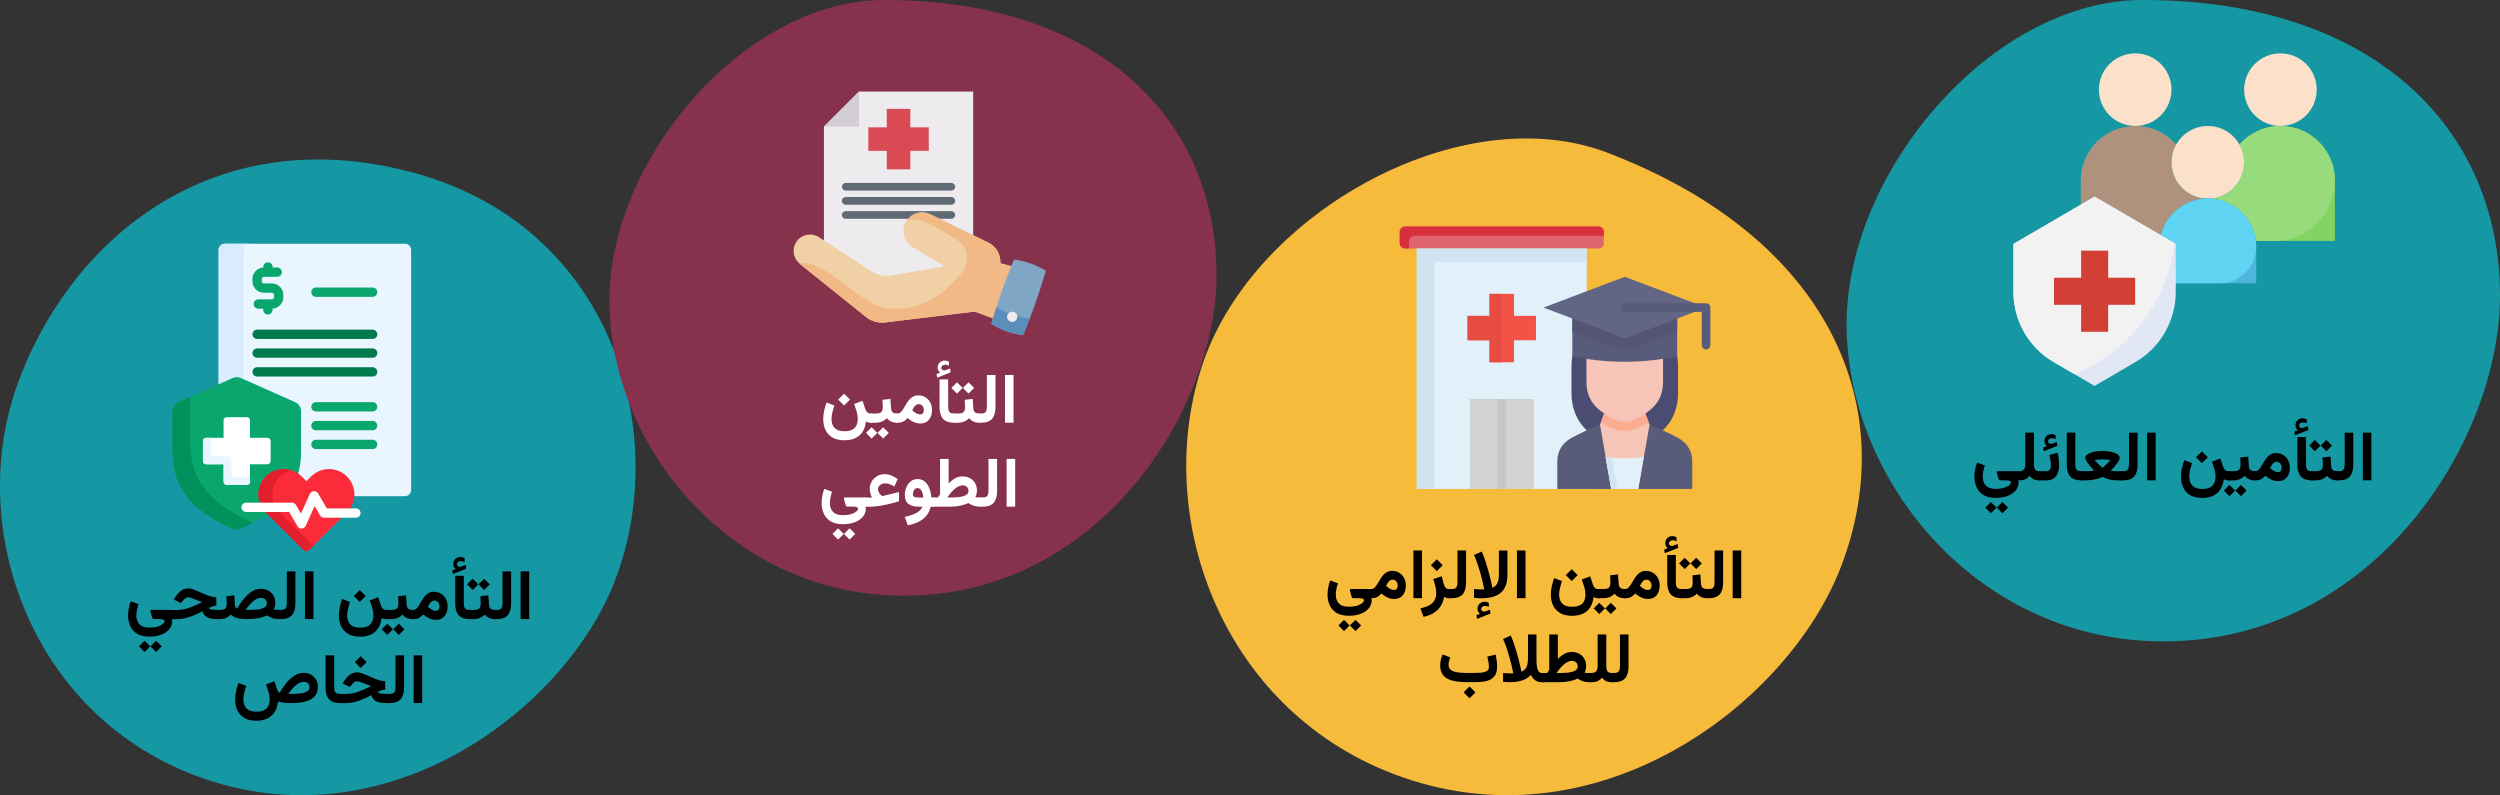 <?xml version="1.0" encoding="UTF-8"?>
<svg xmlns="http://www.w3.org/2000/svg" id="Ebene_1" version="1.1" viewBox="0 0 786 250">
  <rect x="0" y="0" width="786" height="250" fill="#333333" stroke="none"/>
  <defs>
    <style>
      .st0 {
        fill: #df646e;
      }

      .st0, .st1, .st2, .st3, .st4, .st5, .st6, .st7, .st8, .st9, .st10, .st11, .st12 {
        fill-rule: evenodd;
      }

      .st1 {
        fill: #4a4d71;
      }

      .st2, .st13 {
        fill: #595b7a;
      }

      .st3 {
        fill: #d0e4f2;
      }

      .st14 {
        fill: #da4a54;
      }

      .st15 {
        fill: #f1b986;
      }

      .st16 {
        fill: #e41f2d;
      }

      .st4 {
        fill: #535573;
      }

      .st17 {
        fill: #fff;
      }

      .st5 {
        fill: #e64c3f;
      }

      .st18 {
        fill: #017b4e;
      }

      .st19 {
        fill: #fbe1ca;
      }

      .st20 {
        fill: #e2e7f6;
      }

      .st21 {
        fill: #f2f2f2;
      }

      .st22 {
        fill: #1598a4;
      }

      .st23 {
        fill: #5ed3f2;
      }

      .st6 {
        fill: #f35244;
      }

      .st7 {
        fill: #d2d2d2;
      }

      .st24 {
        fill: #d23f34;
      }

      .st25 {
        fill: #d3ced5;
      }

      .st26 {
        fill: #fb2b3a;
      }

      .st27 {
        fill: #4fb5dc;
      }

      .st28 {
        fill: #d8ecfe;
      }

      .st29 {
        fill: #02905d;
      }

      .st8 {
        fill: #f7c5b8;
      }

      .st30 {
        fill: #c7c7c7;
      }

      .st31 {
        fill: #82d361;
      }

      .st9 {
        fill: #d82f3c;
      }

      .st32 {
        fill: #eeebee;
      }

      .st10 {
        fill: #636585;
      }

      .st33 {
        fill: #f7bb3c;
      }

      .st34 {
        fill: #eaf6ff;
      }

      .st35 {
        fill: #5b8eb8;
      }

      .st11 {
        fill: #e2f0fa;
      }

      .st36 {
        fill: #80a6c6;
      }

      .st37 {
        fill: #af927d;
      }

      .st12 {
        fill: #fcac8f;
      }

      .st38 {
        fill: #87324c;
      }

      .st39 {
        fill: #f1d0a5;
      }

      .st40 {
        fill: #09a76d;
      }

      .st41 {
        fill: #98db7c;
      }

      .st42 {
        fill: #5e6b75;
      }
    </style>
  </defs>
  <path id="Oval-Copy-10" class="st33" d="M437.85,243.23c-54.61-21.02-75.91-82.2-59.49-129.49,16.42-47.29,81.35-83.23,127.15-65.68,70.19,26.93,92.43,80.42,73.28,130.15-16.61,43.26-77.32,89.42-140.94,65.03h0Z"></path>
  <path id="Oval-Copy-10-2" class="st22" d="M60.92,243.63C9.57,223.94-10.32,166.48,5.08,122.01c15.4-44.46,59.51-84.53,123.48-68.1s82.76,81.97,64.78,128.63c-15.58,40.64-72.66,84.04-132.42,61.1Z"></path>
  <path id="Oval-Copy-4" class="st22" d="M680.16,201.65c-57.14,0-98.06-48.42-99.56-97.31C579.1,55.46,625.64,0,673.59,0c73.47,0,112.41,41.01,112.41,92.99,0,45.23-39.22,108.66-105.84,108.66Z"></path>
  <path id="Oval-Copy-4-2" class="st38" d="M284.14,187.29c-53.11,0-91.02-44.95-92.52-90.36C190.12,51.51,233.56,0,278.04,0c68.22,0,104.44,38.1,104.44,86.42,0,41.94-36.5,100.87-98.34,100.87h0Z"></path>
  <g>
    <path class="st37" d="M684.19,45.44c-3.25-3.71-7.94-5.84-12.87-5.83-9.46,0-17.12,7.66-17.12,17.12h0v19.02s24.85,0,24.85,0c.96-7.61,7.43-13.32,15.1-13.32-6.3,0-11.41-5.11-11.42-11.41,0-1.96.5-3.88,1.46-5.59h0Z"></path>
    <path class="st31" d="M704.1,45.44c3.25-3.71,7.94-5.84,12.87-5.83,9.46,0,17.12,7.66,17.12,17.12h0v19.02h-24.85c-.96-7.61-7.43-13.32-15.1-13.32,6.3,0,11.41-5.11,11.42-11.41,0-1.96-.5-3.88-1.46-5.59h0Z"></path>
    <path class="st41" d="M704.1,45.44c3.25-3.71,7.94-5.84,12.87-5.83,9.46,0,17.12,7.66,17.12,17.12h0c0,10.51-8.52,19.02-19.02,19.02h-5.82c-.96-7.61-7.43-13.32-15.1-13.32,4.86.06,9.22-3.01,10.8-7.61,1.06-3.11.75-6.52-.84-9.39h-.01Z"></path>
    <circle class="st19" cx="694.14" cy="51.02" r="11.41"></circle>
    <path class="st27" d="M694.14,62.43c-8.4,0-15.22,6.81-15.22,15.22v11.41s30.44,0,30.44,0v-11.41c0-8.4-6.81-15.22-15.22-15.22Z"></path>
    <path class="st23" d="M694.14,62.43c-8.4,0-15.22,6.81-15.22,15.22v11.41s19.02,0,19.02,0c6.3,0,11.41-5.11,11.41-11.41,0-8.4-6.81-15.22-15.22-15.22h0Z"></path>
    <path class="st20" d="M633.03,76.69l25.51-14.88,25.51,14.88v15.11c0,9.07-4.82,17.46-12.66,22.03l-12.85,7.5-12.85-7.5c-7.84-4.57-12.66-12.96-12.66-22.03v-15.11Z"></path>
    <path class="st21" d="M683.66,76.48c-2.25,18.42-14.31,34.16-31.51,41.13l-6.47-3.78c-7.84-4.57-12.66-12.96-12.66-22.03v-15.11s25.51-14.88,25.51-14.88l25.13,14.67Z"></path>
    <path class="st24" d="M645.78,87.32h8.53s0-8.5,0-8.5h8.5v8.5s8.48,0,8.48,0v8.5h-8.48s0,8.5,0,8.5h-8.5v-8.5s-8.53,0-8.53,0v-8.5Z"></path>
    <g>
      <circle class="st19" cx="716.97" cy="28.19" r="11.41"></circle>
      <circle class="st19" cx="671.31" cy="28.19" r="11.41"></circle>
    </g>
  </g>
  <g>
    <path class="st32" d="M259.04,39.8v48.74s46.93,0,46.93,0V28.78s-35.91,0-35.91,0l-11.02,11.02Z"></path>
    <path class="st25" d="M259.04,39.8h11.02s0-11.02,0-11.02"></path>
    <path class="st14" d="M273,40.03h5.8s0-5.8,0-5.8h7.41v5.8s5.8,0,5.8,0v7.41h-5.8s0,5.8,0,5.8h-7.41v-5.8s-5.8,0-5.8,0v-7.41Z"></path>
    <g>
      <path class="st42" d="M265.9,59.93h33.2c.67,0,1.21-.54,1.21-1.21,0-.67-.54-1.21-1.21-1.21h-33.2c-.67,0-1.21.54-1.21,1.21,0,.67.54,1.21,1.21,1.21Z"></path>
      <path class="st42" d="M265.9,64.36h33.2c.67,0,1.21-.54,1.21-1.21,0-.67-.54-1.21-1.21-1.21h-33.2c-.67,0-1.21.54-1.21,1.21,0,.67.54,1.21,1.21,1.21Z"></path>
      <path class="st42" d="M265.9,68.8h33.2c.67,0,1.21-.54,1.21-1.21,0-.67-.54-1.21-1.21-1.21h-33.2c-.67,0-1.21.54-1.21,1.21,0,.67.54,1.21,1.21,1.21Z"></path>
    </g>
    <path class="st39" d="M251.42,82.92h0l20.84,16.72c1.71,1.37,3.91,2,6.09,1.73l28.09-3.42,7.48,2.77c4.02-4.13,2.37-17.44,2.37-17.44l-1.78-.49c.15-2.38-.97-4.75-3.05-6.1-.23-.15-.47-.29-.72-.41l-12.04-5.88-6.19-3.03c-.34-.16-.68-.29-1.03-.39-2.59-.71-5.4.43-6.72,2.87-1.5,2.77-.56,6.24,2.15,7.86l10.01,6-16.85,2.93c-2.03.35-4.11-.07-5.84-1.2l-16.76-10.88c-2.25-1.46-5.24-.95-6.88,1.17-.43.55-.72,1.16-.9,1.79-.53,1.92.1,4.06,1.75,5.39h-.02Z"></path>
    <path class="st15" d="M278.4,96.88c11.54,1.5,19.49-5.27,24.31-11.63,2.39-3.16,1.58-7.67-1.75-9.81-11.62-7.45-14.62-7.17-16.22-5.58,1.33-2.44,4.14-3.58,6.72-2.87.35.09.69.22,1.03.39l6.19,3.03,9.76,4.77h0l2.28,1.11c2.55,1.24,3.95,3.87,3.78,6.51l7.43,1.72s-4,12.07-8.02,16.2l-7.48-2.77-28.09,3.42c-2.18.27-4.38-.36-6.09-1.73l-20.84-16.72c7.2-1.95,19.2,12.77,26.98,13.96h.01Z"></path>
    <path class="st36" d="M318.79,81.61c3.6.44,6.95,1.62,10.03,3.54-2.01,6.87-4.4,13.61-7.14,20.22-3.6-.44-6.95-1.62-10.03-3.54,2.01-6.87,4.4-13.61,7.14-20.22Z"></path>
    <path class="st35" d="M311.64,101.83c3.08,1.92,6.42,3.1,10.03,3.54.72-1.72,1.41-3.45,2.07-5.19-3.76-.46-7.24-1.68-10.46-3.66-.57,1.76-1.12,3.53-1.64,5.31Z"></path>
    <path class="st32" d="M318.24,101.22c.66,0,1.28-.43,1.51-1.05s.05-1.35-.45-1.78c-.51-.45-1.28-.53-1.87-.18-.59.34-.91,1.04-.78,1.71.15.74.82,1.3,1.58,1.3h.01Z"></path>
  </g>
  <g>
    <g>
      <path class="st34" d="M127.3,76.63h-56.6c-1.08,0-1.96.88-1.96,1.96v42.45s4.52-2.01,4.52-2.01c.38-.17.78-.25,1.2-.25s.82.09,1.2.25l17.07,7.58c1.06.47,1.75,1.53,1.75,2.69v12.43c0,2.62-.31,5.02-.93,7.22.42.28.81.6,1.18.97l1.61,1.61,1.61-1.61c1.46-1.46,3.42-2.27,5.5-2.27,2.08,0,4.04.81,5.5,2.27,1.67,1.67,2.42,3.91,2.25,6.09h16.1c1.08,0,1.96-.88,1.96-1.96v-75.47c0-1.08-.88-1.96-1.96-1.96h0Z"></path>
      <path class="st28" d="M73.25,119.04c.38-.17.78-.25,1.2-.25s.82.09,1.2.25l.94.42v-40.86c0-1.08.88-1.96,1.96-1.96h-7.85c-1.08,0-1.96.88-1.96,1.96v42.45l4.52-2.01h-.01Z"></path>
      <g>
        <path class="st18" d="M117.15,106.57h-36.31c-.81,0-1.47-.66-1.47-1.47s.66-1.47,1.47-1.47h36.31c.81,0,1.47.66,1.47,1.47s-.66,1.47-1.47,1.47Z"></path>
        <path class="st18" d="M117.15,112.48h-36.31c-.81,0-1.47-.66-1.47-1.47s.66-1.47,1.47-1.47h36.31c.81,0,1.47.66,1.47,1.47s-.66,1.47-1.47,1.47Z"></path>
        <path class="st18" d="M117.15,118.39h-36.31c-.81,0-1.47-.66-1.47-1.47s.66-1.47,1.47-1.47h36.31c.81,0,1.47.66,1.47,1.47s-.66,1.47-1.47,1.47Z"></path>
      </g>
      <g>
        <path class="st40" d="M117.15,129.37h-17.82c-.81,0-1.47-.66-1.47-1.47s.66-1.47,1.47-1.47h17.82c.81,0,1.47.66,1.47,1.47s-.66,1.47-1.47,1.47Z"></path>
        <path class="st40" d="M117.15,93.33h-17.82c-.81,0-1.47-.66-1.47-1.47s.66-1.47,1.47-1.47h17.82c.81,0,1.47.66,1.47,1.47s-.66,1.47-1.47,1.47Z"></path>
        <path class="st40" d="M117.15,135.28h-17.82c-.81,0-1.47-.66-1.47-1.47s.66-1.47,1.47-1.47h17.82c.81,0,1.47.66,1.47,1.47s-.66,1.47-1.47,1.47Z"></path>
        <path class="st40" d="M117.15,141.19h-17.82c-.81,0-1.47-.66-1.47-1.47s.66-1.47,1.47-1.47h17.82c.81,0,1.47.66,1.47,1.47s-.66,1.47-1.47,1.47Z"></path>
      </g>
      <path class="st40" d="M85.48,89.1h-2.5c-.37,0-.67-.3-.67-.67v-.73c0-.37.3-.67.67-.67h4.16c.81,0,1.47-.66,1.47-1.47s-.66-1.47-1.47-1.47h-1.44v-.15c0-.81-.66-1.47-1.47-1.47s-1.47.66-1.47,1.47v.16c-1.89.11-3.39,1.68-3.39,3.6v.73c0,1.99,1.62,3.61,3.61,3.61h2.5c.37,0,.67.3.67.67v.73c0,.37-.3.67-.67.67h-4.26c-.81,0-1.47.66-1.47,1.47s.66,1.47,1.47,1.47h1.53v.36c0,.81.66,1.47,1.47,1.47s1.47-.66,1.47-1.47v-.37c1.89-.11,3.39-1.68,3.39-3.6v-.73c0-1.99-1.62-3.61-3.61-3.61h.01Z"></path>
    </g>
    <g>
      <path class="st40" d="M83.52,160.76h-6.15c-.7,0-1.28-.57-1.28-1.28s.57-1.28,1.28-1.28h4.56c-1.05-2.78-.47-6.04,1.77-8.28,1.46-1.46,3.42-2.27,5.5-2.27,1.64,0,3.2.5,4.5,1.43.62-2.19.95-4.62.95-7.35v-12.43c0-1.24-.73-2.37-1.87-2.87l-17.07-7.58c-.81-.36-1.74-.36-2.55,0l-17.07,7.58c-1.14.5-1.87,1.63-1.87,2.87v12.43c0,13.24,7.74,19.52,18.94,24.49.81.36,1.73.36,2.54,0,3.18-1.41,6.07-2.93,8.6-4.67-.21-.21-.41-.41-.62-.61-.06-.06-.12-.12-.17-.18h.01Z"></path>
      <path class="st29" d="M79.5,164.3c-11.69-5.19-19.77-11.75-19.77-25.56v-12.98c0-.34.05-.68.15-.99l-3.78,1.68c-1.14.5-1.87,1.63-1.87,2.87v12.43c0,13.24,7.74,19.52,18.94,24.49.81.36,1.73.36,2.54,0,1.36-.6,2.67-1.23,3.92-1.88-.05-.02-.09-.03-.14-.05h.01Z"></path>
      <path class="st17" d="M84.11,137.65h-5.51v-5.51c0-.54-.44-.98-.98-.98h-6.35c-.54,0-.98.44-.98.98v5.51h-5.51c-.54,0-.98.44-.98.98v6.35c0,.54.44.98.98.98h5.51v5.51c0,.54.44.98.98.98h6.35c.54,0,.98-.44.98-.98v-5.51h5.51c.54,0,.98-.44.98-.98v-6.35c0-.54-.44-.98-.98-.98h0Z"></path>
      <path class="st34" d="M73.76,149.96c-.54,0-.98-.44-.98-.98v-4.52c0-.54-.44-.98-.98-.98h-4.52c-.54,0-.98-.44-.98-.98v-4.84s-1.5,0-1.5,0c-.54,0-.98.44-.98.98v6.35c0,.54.44.98.98.98h5.51v5.51c0,.54.44.98.98.98h6.35c.54,0,.98-.44.98-.98v-1.5h-4.84l-.02-.02Z"></path>
    </g>
    <g>
      <g>
        <path class="st26" d="M101.89,162.56c-.45,0-.88-.24-1.1-.64l-1.89-3.26-2.95,6.54c-.2.44-.62.72-1.1.75h-.06c-.45,0-.88-.24-1.1-.64l-2.63-4.55h-7.78c.1.11.2.22.3.32,4.44,4.43,9.83,9.8,11.86,11.81.25.24.57.37.89.37s.65-.12.89-.37c1.81-1.79,6.29-6.24,10.38-10.33h-5.71Z"></path>
        <path class="st26" d="M91.78,158.21c.45,0,.88.24,1.1.64l1.76,3.04,2.95-6.54c.2-.44.62-.72,1.1-.75h.07c.45,0,.87.24,1.1.64l2.77,4.78h7.35c2.18-3.11,1.88-7.44-.9-10.21-1.5-1.5-3.51-2.33-5.64-2.33-2.13,0-4.14.83-5.64,2.33l-1.47,1.47-1.47-1.47c-1.5-1.5-3.51-2.33-5.64-2.33s-4.14.83-5.64,2.33c-2.27,2.27-2.88,5.58-1.84,8.41h10.06-.02Z"></path>
      </g>
      <g>
        <path class="st16" d="M87.7,160.76h-4.45c.1.11.2.22.3.32,4.44,4.43,9.83,9.8,11.86,11.81.25.24.57.37.89.37s.65-.12.89-.37c.35-.35.8-.79,1.33-1.32-2.53-2.51-6.86-6.82-10.54-10.49-.11-.1-.21-.21-.3-.32h.02Z"></path>
        <path class="st16" d="M86.17,158.21c-1.04-2.83-.43-6.14,1.84-8.41.96-.96,2.14-1.65,3.42-2.02-.71-.2-1.46-.31-2.22-.31-2.14,0-4.14.83-5.64,2.33-2.27,2.27-2.88,5.58-1.84,8.41h4.45-.01Z"></path>
      </g>
      <path class="st17" d="M94.78,166.15c-.52,0-1.01-.28-1.27-.73l-2.58-4.45h-13.55c-.81,0-1.47-.66-1.47-1.47s.66-1.47,1.47-1.47h14.4c.53,0,1.01.28,1.27.73l1.57,2.71,2.79-6.19c.23-.5.72-.84,1.27-.86.55-.03,1.07.25,1.35.73l2.71,4.68h9.15c.81,0,1.47.66,1.47,1.47s-.66,1.47-1.47,1.47h-10c-.52,0-1.01-.28-1.27-.73l-1.7-2.93-2.8,6.19c-.23.5-.72.84-1.27.86h-.07Z"></path>
    </g>
  </g>
  <g>
    <path class="st11" d="M498.87,78.11h-53.43s0,75.61,0,75.61h53.43s0-75.61,0-75.61Z"></path>
    <path class="st1" d="M494.08,115.48v8.24c0,9.85,7.53,15.99,16.74,15.99s16.75-6.14,16.75-15.99v-8.24c0-23.54-33.49-23.54-33.49,0Z"></path>
    <path class="st2" d="M510.82,130.43c-5.75,2.23-11.3,4.32-16.59,7.16-.15.08-.3.16-.44.25-2.65,1.51-4.17,4.12-4.17,7.17v8.71s42.42,0,42.42,0v-8.71c0-3.05-1.52-5.66-4.17-7.17-.15-.08-.3-.16-.45-.25-5.29-2.84-10.83-4.93-16.59-7.16h0Z"></path>
    <path class="st8" d="M510.82,125.23h-4.67s-3.11,8.28-3.11,8.28l3.54,20.21h8.5s3.54-20.21,3.54-20.21l-3.11-8.28h-4.69Z"></path>
    <path class="st12" d="M510.82,125.23h-4.67s-2.82,7.49-2.82,7.49c5.56,3.65,9.45,3.63,14.98,0l-2.81-7.49h-4.68Z"></path>
    <path class="st8" d="M498.79,112.2v8.07c0,3.62,1.52,6.74,4.31,8.82,6.39,4.78,9.3,4.59,15.45,0,2.79-2.08,4.31-5.2,4.31-8.82v-8.07s-24.07,0-24.07,0Z"></path>
    <path class="st11" d="M504.8,143.62c1.95.32,3.96.48,6.01.48s4.07-.16,6.02-.48l-1.77,10.1h-8.5s-1.77-10.1-1.77-10.1h0Z"></path>
    <path class="st2" d="M527.3,99.88h-32.96s0,12.07,0,12.07c4.91,1.15,10.52,1.79,16.48,1.79s11.57-.65,16.48-1.79v-12.07s0,0,0,0Z"></path>
    <path class="st4" d="M527.3,99.88h-32.96s0,4.35,0,4.35l16.48,6.24,16.48-6.24v-4.35s0,0,0,0Z"></path>
    <path class="st10" d="M510.82,87.02l-25.56,9.68,25.56,9.68,25.57-9.68-25.57-9.68Z"></path>
    <path class="st13" d="M536.39,109.85c.75,0,1.35-.61,1.35-1.35v-11.8c0-.75-.61-1.35-1.35-1.35h-25.57c-.75,0-1.35.61-1.35,1.35,0,.74.61,1.35,1.35,1.35h24.21v10.45c0,.75.61,1.35,1.35,1.35h0Z"></path>
    <path class="st0" d="M502.6,78.11h-60.9c-.91,0-1.65-.74-1.65-1.65v-3.59c0-.9.74-1.65,1.65-1.65h60.9c.9,0,1.65.75,1.65,1.65v3.59c0,.91-.75,1.65-1.65,1.65Z"></path>
    <path class="st7" d="M482.21,125.44h-20.11s0,28.28,0,28.28h20.11s0-28.28,0-28.28h0Z"></path>
    <path class="st6" d="M476,92.39h-7.69s0,6.91,0,6.91h-6.91s0,7.69,0,7.69h6.91v6.91s7.69,0,7.69,0v-6.91h6.91s0-7.69,0-7.69h-6.91v-6.91Z"></path>
    <path class="st5" d="M472.16,92.39h-3.85s0,6.91,0,6.91h-6.91s0,7.69,0,7.69h6.91v6.91s3.85,0,3.85,0v-21.52s0,0,0,0Z"></path>
    <path class="st30" d="M473.51,125.44h-2.71s0,28.28,0,28.28h2.71s0-28.28,0-28.28Z"></path>
    <path class="st3" d="M504.8,143.62c.66.11,1.33.2,2,.27l1.73,9.83h-1.96s-1.77-10.1-1.77-10.1h0Z"></path>
    <path class="st3" d="M451.05,153.72h-5.61v-75.61h53.43v4.25h-47.82s0,71.35,0,71.35h0Z"></path>
    <path class="st9" d="M443.01,78.11h-1.3c-.91,0-1.65-.74-1.65-1.65v-3.59c0-.9.74-1.65,1.65-1.65h60.9c.9,0,1.65.75,1.65,1.65v1.27h-59.6c-.91,0-1.65.74-1.65,1.65v2.32Z"></path>
  </g>
  <g>
    <path d="M623.62,155.65c-.98-.6-1.7-1.4-2.16-2.41-.46-1.01-.69-2.12-.69-3.35,0-.67.06-1.37.19-2.12.13-.75.34-1.52.64-2.33l2.44.89c-.22.64-.39,1.26-.5,1.86-.12.61-.17,1.16-.17,1.67,0,.7.13,1.34.38,1.92s.68,1.04,1.27,1.39c.59.34,1.4.52,2.43.52,1.12,0,2.04-.12,2.74-.37.71-.24,1.22-.52,1.55-.83.33-.31.49-.56.49-.75,0-.27-.13-.45-.38-.56s-.66-.17-1.21-.17h-1.67c-.27,0-.45-.07-.52-.21s-.15-.34-.22-.58l-.42-1.55c-.04-.16-.05-.29-.03-.39s.15-.15.38-.15h6.38v2.88h-.02c.06.16.09.29.11.39.01.1.02.21.02.33,0,.62-.16,1.22-.47,1.8-.32.58-.78,1.09-1.4,1.54-.62.45-1.37.81-2.27,1.07-.9.26-1.92.39-3.07.39-1.58,0-2.85-.3-3.83-.9ZM627.73,159.59l-1.79,1.78-1.75-1.78,1.75-1.76,1.79,1.76ZM631.34,159.59l-1.77,1.78-1.77-1.78,1.77-1.76,1.77,1.76Z"></path>
    <path d="M636.77,136.02h2.7v9.96c0,.47.05.86.14,1.18s.27.57.52.73c.25.17.6.25,1.06.25h.34v2.89h-.32c-.52,0-.96-.05-1.34-.16s-.71-.27-.99-.48c-.28-.21-.54-.47-.77-.79-.25.3-.52.56-.81.77-.29.21-.63.38-1.03.49s-.88.17-1.46.17h-.71v-2.89h.64c.5,0,.9-.08,1.19-.24.29-.16.5-.4.63-.72s.19-.72.19-1.2v-9.95Z"></path>
    <path d="M641.89,148.14v2.89h-.79v-2.89h.79ZM641.59,151.03v-2.89h1.72c.58,0,.98-.18,1.19-.53s.32-.8.32-1.34c0-.48-.06-1-.17-1.57s-.22-1.13-.34-1.68l2.63-.68c.14.65.24,1.3.32,1.94.08.64.12,1.25.12,1.83,0,.94-.13,1.78-.38,2.52-.25.74-.67,1.33-1.27,1.76-.59.43-1.4.64-2.43.64h-1.72ZM642.96,139.59c-.14-.24-.2-.55-.2-.93,0-.64.22-1.16.66-1.57s.94-.61,1.51-.61c.29,0,.54.03.75.1s.41.16.63.28v1.22c-.21-.11-.42-.19-.62-.24s-.4-.06-.61-.06c-.29,0-.55.09-.8.26s-.37.43-.37.76c0,.19.1.38.29.55.19.18.47.24.85.19.01,0,.03,0,.04,0,.01,0,.03,0,.04-.02l1.53-.56.17,1.21-4.24,1.68-.18-1.17,1.13-.44c-.24-.19-.43-.41-.57-.64Z"></path>
    <path d="M652.48,136.02v9.9c0,.81.12,1.38.37,1.71s.73.5,1.43.5h.27v2.89h-.27c-1.55,0-2.69-.4-3.42-1.21-.72-.81-1.08-2.04-1.08-3.68v-10.11h2.7Z"></path>
    <path d="M662.81,141.9c.63.09,1.21.22,1.76.39.55.18,1,.4,1.34.68s.52.62.52,1.01c0,.19-.06.41-.19.68s-.29.55-.5.84c-.21.3-.43.6-.68.9-.24.3-.49.58-.74.85-.25.26-.47.49-.67.69.33.09.65.15.96.17.31.02.59.03.85.03h1.68v2.89h-1.67c-.82,0-1.6-.09-2.34-.29-.75-.19-1.45-.46-2.12-.82-.46.24-.99.45-1.58.61s-1.21.29-1.84.37c-.63.08-1.22.12-1.77.12h-1.7v-2.89h1.71c.18,0,.42,0,.73,0,.31,0,.63-.02.96-.05s.62-.08.87-.16c-.2-.19-.42-.42-.67-.69-.24-.26-.49-.55-.74-.85-.25-.3-.47-.6-.68-.9-.2-.3-.37-.58-.5-.84-.13-.26-.19-.48-.19-.66,0-.39.17-.73.52-1.01s.79-.51,1.34-.68c.55-.17,1.13-.31,1.76-.39s1.22-.13,1.79-.13,1.16.04,1.79.13ZM659.86,144.46c-.43.04-.86.11-1.3.21.33.37.69.75,1.07,1.12s.85.81,1.39,1.3c.33-.29.62-.55.88-.78s.52-.5.81-.78c.29-.29.55-.57.79-.85-.44-.11-.87-.18-1.31-.21s-.82-.05-1.17-.05-.74.02-1.17.05Z"></path>
    <path d="M667.54,148.14c.77,0,1.27-.19,1.49-.56.22-.38.33-.92.33-1.64v-9.92h2.7v10.12c0,1.61-.36,2.83-1.07,3.65s-1.87,1.24-3.46,1.24h-.82v-2.89h.83Z"></path>
    <path d="M677.74,151.02h-2.69v-15h2.69v15Z"></path>
    <path d="M694.91,153.19c.61-.34,1.04-.8,1.29-1.39s.38-1.23.38-1.95c0-.79-.12-1.59-.37-2.41-.24-.82-.51-1.58-.79-2.29l2.66-1.01.86,2.6c.13.39.32.72.58.99s.64.41,1.13.41h.43v2.89h-.39c-.34,0-.62-.03-.87-.09-.24-.06-.46-.17-.67-.32-.12,1.2-.46,2.25-1,3.14-.55.89-1.3,1.58-2.26,2.06-.96.49-2.13.73-3.5.73-1.55,0-2.81-.29-3.8-.88s-1.71-1.38-2.18-2.37-.7-2.12-.7-3.38c0-.84.09-1.7.27-2.59s.44-1.77.78-2.65l2.44.95c-.25.74-.46,1.47-.63,2.19s-.26,1.4-.26,2.03c0,.7.12,1.35.37,1.93.25.59.67,1.06,1.26,1.41.59.35,1.41.53,2.45.53s1.89-.17,2.5-.51ZM694.14,143.77l-1.86,1.86-1.86-1.86,1.86-1.86,1.86,1.86Z"></path>
    <path d="M702.72,154.23l-1.79,1.78-1.75-1.78,1.75-1.76,1.79,1.76ZM701.51,148.14v2.89h-.86v-2.89h.86ZM706.83,143.54l.21,2.96c.02.37.1.68.23.92s.33.42.59.54.59.17.99.17h.23v2.89h-.25c-.49,0-.92-.06-1.31-.18s-.73-.29-1.02-.5c-.29-.21-.55-.47-.76-.75-.42.46-.94.81-1.54,1.06s-1.25.38-1.93.38h-1.03v-2.89h1.03c.81,0,1.37-.15,1.69-.44.31-.29.47-.81.47-1.56,0-.4,0-.79-.03-1.18-.02-.38-.04-.76-.08-1.12l2.51-.3ZM706.33,154.23l-1.77,1.78-1.77-1.78,1.77-1.76,1.77,1.76Z"></path>
    <path d="M714.78,151.06c-.44-.14-.88-.34-1.29-.6s-.84-.55-1.26-.89c-.27.28-.53.53-.81.75-.27.22-.59.39-.95.52-.36.13-.81.19-1.35.19h-.47v-2.89h.42c.38,0,.71-.14,1-.41.29-.27.56-.62.83-1.06.26-.43.54-.89.82-1.38s.6-.94.95-1.38c.35-.44.76-.79,1.24-1.06s1.03-.41,1.69-.41c.88,0,1.64.21,2.29.63s1.15.97,1.5,1.66c.35.69.53,1.44.53,2.26s-.14,1.57-.42,2.21-.69,1.15-1.24,1.52c-.55.37-1.23.55-2.06.55-.49,0-.96-.07-1.41-.21ZM714.84,145.51c-.25.21-.47.46-.66.76-.19.3-.35.59-.48.87.21.2.41.37.61.52.2.15.38.27.55.37.26.15.51.26.74.32s.42.1.6.1c.41,0,.7-.14.89-.41s.27-.6.27-.99c0-.51-.15-.94-.45-1.31-.3-.36-.71-.54-1.24-.54-.31,0-.59.1-.83.31Z"></path>
    <path d="M721.89,134.6c-.14-.24-.2-.55-.2-.93,0-.64.22-1.16.66-1.57s.94-.61,1.51-.61c.29,0,.54.03.75.1s.41.16.63.28v1.24c-.21-.11-.42-.2-.62-.24-.2-.05-.4-.07-.61-.07-.29,0-.55.09-.8.26s-.37.43-.37.76c0,.2.1.39.29.56.19.17.47.23.85.18.01,0,.03,0,.04,0,.01,0,.03,0,.04-.02l1.53-.56.17,1.21-4.24,1.68-.18-1.17,1.13-.43c-.24-.2-.43-.42-.57-.66ZM725,137.42v8.51c0,.81.12,1.38.37,1.71s.73.5,1.43.5h.27v2.89h-.27c-1.53,0-2.66-.4-3.39-1.21-.74-.81-1.11-2.03-1.11-3.68v-8.72h2.7Z"></path>
    <path d="M729.56,140.09l-1.79,1.78-1.75-1.78,1.75-1.76,1.79,1.76ZM727.41,148.14v2.89h-.76v-2.89h.76ZM732.71,143.54l.21,2.96c.02.37.1.68.23.92s.33.42.59.54.59.17.99.17h.23v2.89h-.25c-.49,0-.92-.06-1.31-.18s-.73-.29-1.02-.5c-.29-.21-.55-.47-.76-.75-.42.46-.94.81-1.54,1.06s-1.25.38-1.93.38h-1.03v-2.89h1.03c.81,0,1.37-.15,1.69-.44.31-.29.47-.81.47-1.56,0-.4,0-.79-.03-1.18-.02-.38-.04-.76-.08-1.12l2.51-.3ZM733.17,140.09l-1.77,1.78-1.77-1.78,1.77-1.76,1.77,1.76Z"></path>
    <path d="M735.35,148.14c.77,0,1.27-.19,1.49-.56.22-.38.33-.92.33-1.64v-9.92h2.7v10.12c0,1.61-.36,2.83-1.07,3.65s-1.87,1.24-3.46,1.24h-.82v-2.89h.83Z"></path>
    <path d="M745.56,151.02h-2.69v-15h2.69v15Z"></path>
  </g>
  <g>
    <path d="M420.23,192.71c-.98-.6-1.7-1.4-2.16-2.41-.46-1.01-.69-2.12-.69-3.35,0-.67.06-1.37.19-2.12s.34-1.52.64-2.33l2.44.89c-.22.64-.39,1.26-.5,1.86-.12.61-.17,1.16-.17,1.67,0,.7.13,1.34.38,1.92s.68,1.04,1.27,1.39c.59.34,1.4.52,2.43.52,1.12,0,2.04-.12,2.74-.37s1.22-.52,1.55-.83c.33-.31.49-.56.49-.75,0-.26-.13-.45-.38-.56-.25-.11-.66-.17-1.21-.17h-1.67c-.27,0-.45-.07-.52-.21-.08-.14-.15-.34-.22-.58l-.42-1.55c-.04-.16-.05-.29-.03-.39.02-.1.15-.15.38-.15h6.38v2.88h-.02c.06.16.09.29.11.39.01.1.02.21.02.33,0,.62-.16,1.22-.47,1.8-.32.58-.78,1.09-1.4,1.54-.62.45-1.37.81-2.27,1.07-.9.26-1.92.39-3.07.39-1.58,0-2.85-.3-3.83-.9ZM424.33,196.64l-1.79,1.78-1.75-1.78,1.75-1.76,1.79,1.76ZM427.94,196.64l-1.77,1.78-1.77-1.78,1.77-1.76,1.77,1.76Z"></path>
    <path d="M436.86,188.11c-.44-.14-.88-.34-1.29-.6s-.84-.55-1.26-.89c-.27.28-.53.53-.81.75-.27.22-.59.39-.95.52-.36.13-.81.19-1.35.19h-.47v-2.89h.42c.38,0,.71-.14,1-.41.29-.27.56-.62.83-1.06.26-.43.54-.89.82-1.38s.6-.94.95-1.38c.35-.44.76-.79,1.24-1.06.47-.27,1.03-.41,1.69-.41.88,0,1.64.21,2.29.63s1.15.97,1.5,1.66c.35.69.53,1.44.53,2.26s-.14,1.57-.42,2.21-.69,1.15-1.24,1.52c-.55.37-1.23.55-2.06.55-.49,0-.96-.07-1.41-.21ZM436.92,182.56c-.25.21-.47.46-.66.76s-.35.58-.48.86c.21.2.41.38.61.52s.38.27.55.37c.26.15.51.26.74.32s.42.1.6.1c.41,0,.7-.14.89-.41.18-.27.27-.6.27-.99,0-.51-.15-.94-.45-1.3s-.71-.54-1.24-.54c-.31,0-.59.1-.83.31Z"></path>
    <path d="M447.07,188.07h-2.69v-15h2.69v15Z"></path>
    <path d="M454.75,187.96c-.29-.08-.54-.18-.73-.3-.17,1.07-.53,2.03-1.06,2.88s-1.26,1.57-2.15,2.14c-.9.58-1.98.99-3.24,1.24l-.99-2.64c1.06-.24,1.96-.55,2.7-.94.74-.39,1.31-.9,1.69-1.54s.58-1.43.58-2.38c0-.64-.1-1.36-.29-2.14s-.4-1.53-.64-2.23l2.66-.88.62,2.4c.13.49.32.89.57,1.19s.62.45,1.1.45h.42v2.89h-.3c-.34,0-.66-.04-.96-.12ZM453.59,177.7l-1.86,1.86-1.86-1.86,1.86-1.86,1.86,1.86Z"></path>
    <path d="M456.41,185.19c.77,0,1.27-.19,1.49-.56.22-.38.33-.92.33-1.64v-9.92h2.7v10.12c0,1.61-.36,2.83-1.07,3.65-.71.82-1.87,1.24-3.46,1.24h-.82v-2.89h.83Z"></path>
    <path d="M464.54,188.04c-.36-.03-.73-.05-1.11-.08v-2.77c.44.04.88.06,1.3.09.42.02.79.03,1.12.03h.45c.13,0,.25,0,.35-.01-.18-.89-.36-1.71-.53-2.47-.18-.76-.39-1.61-.66-2.55s-.56-1.91-.9-2.92c-.34-1-.72-1.97-1.14-2.89l2.46-1.07c.42.97.8,1.99,1.14,3.05s.66,2.08.93,3.07c.27.99.5,1.88.69,2.67s.38,1.66.58,2.6c.45-.18.83-.44,1.13-.79s.53-.79.68-1.34.23-1.22.23-2v-7.57h2.67v7.68c0,1.23-.15,2.28-.46,3.14-.31.86-.73,1.56-1.27,2.11s-1.16.97-1.87,1.28-1.46.51-2.27.63c-.8.12-1.62.17-2.44.17-.37,0-.73-.01-1.09-.04ZM464.74,192.3c-.14-.24-.2-.55-.2-.93,0-.64.22-1.16.66-1.57s.94-.61,1.51-.61c.29,0,.54.03.75.1s.41.16.63.28v1.24c-.21-.11-.42-.2-.62-.24-.2-.05-.4-.07-.61-.07-.29,0-.55.09-.8.26s-.37.43-.37.76c0,.2.1.39.29.56.19.17.47.23.85.18.01,0,.03,0,.04,0,.01,0,.03,0,.04-.02l1.53-.56.17,1.21-4.24,1.68-.18-1.17,1.13-.43c-.24-.2-.43-.42-.57-.66Z"></path>
    <path d="M479.62,188.07h-2.69v-15h2.69v15Z"></path>
    <path d="M496.79,190.25c.61-.34,1.04-.8,1.29-1.39.25-.58.38-1.23.38-1.95,0-.79-.12-1.59-.37-2.41-.24-.82-.51-1.58-.79-2.29l2.66-1.01.86,2.6c.13.39.32.72.58.99.26.27.64.41,1.13.41h.43v2.89h-.39c-.34,0-.62-.03-.87-.09s-.46-.17-.67-.32c-.12,1.2-.46,2.25-1,3.14s-1.3,1.58-2.26,2.06c-.96.49-2.13.73-3.5.73-1.55,0-2.81-.29-3.8-.88-.98-.58-1.71-1.38-2.18-2.37s-.7-2.13-.7-3.38c0-.84.09-1.7.27-2.59s.44-1.77.78-2.65l2.44.95c-.25.74-.46,1.47-.63,2.19s-.26,1.39-.26,2.02c0,.7.12,1.35.37,1.93s.67,1.06,1.26,1.41c.59.35,1.41.53,2.45.53s1.89-.17,2.5-.51ZM496.01,180.82l-1.86,1.86-1.86-1.86,1.86-1.86,1.86,1.86Z"></path>
    <path d="M504.6,191.28l-1.79,1.78-1.75-1.78,1.75-1.76,1.79,1.76ZM503.38,185.19v2.89h-.86v-2.89h.86ZM508.71,180.59l.21,2.96c.02.37.1.68.23.92.13.24.33.42.59.54.26.12.59.17.99.17h.23v2.89h-.25c-.49,0-.92-.06-1.31-.18-.39-.12-.73-.29-1.02-.5-.29-.21-.55-.46-.76-.75-.42.46-.94.81-1.54,1.06-.61.25-1.25.38-1.93.38h-1.03v-2.89h1.03c.81,0,1.37-.15,1.69-.44.31-.29.47-.81.47-1.56,0-.4,0-.79-.03-1.18s-.04-.76-.08-1.12l2.51-.3ZM508.21,191.28l-1.77,1.78-1.77-1.78,1.77-1.76,1.77,1.76Z"></path>
    <path d="M516.66,188.11c-.44-.14-.88-.34-1.29-.6s-.84-.55-1.26-.89c-.27.28-.53.53-.81.75-.27.22-.59.39-.95.52-.36.13-.81.19-1.35.19h-.47v-2.89h.42c.38,0,.71-.14,1-.41.29-.27.56-.62.83-1.06.26-.43.54-.89.82-1.38s.6-.94.95-1.38c.35-.44.76-.79,1.24-1.06.47-.27,1.03-.41,1.69-.41.88,0,1.64.21,2.29.63s1.15.97,1.5,1.66c.35.69.53,1.44.53,2.26s-.14,1.57-.42,2.21-.69,1.15-1.24,1.52c-.55.37-1.23.55-2.06.55-.49,0-.96-.07-1.41-.21ZM516.72,182.56c-.25.21-.47.46-.66.76s-.35.58-.48.86c.21.2.41.38.61.52s.38.27.55.37c.26.15.51.26.74.32s.42.1.6.1c.41,0,.7-.14.89-.41.18-.27.27-.6.27-.99,0-.51-.15-.94-.45-1.3s-.71-.54-1.24-.54c-.31,0-.59.1-.83.31Z"></path>
    <path d="M523.77,171.66c-.14-.24-.2-.55-.2-.93,0-.64.22-1.16.66-1.57s.94-.61,1.51-.61c.29,0,.54.03.75.1s.41.16.63.28v1.24c-.21-.11-.42-.19-.62-.24s-.4-.07-.61-.07c-.29,0-.55.09-.8.26s-.37.43-.37.76c0,.2.1.39.29.56.19.17.47.23.85.18.01,0,.03,0,.04,0,.01,0,.03,0,.04-.02l1.53-.56.17,1.21-4.24,1.68-.18-1.17,1.13-.43c-.24-.2-.43-.42-.57-.66ZM526.88,174.47v8.51c0,.81.12,1.38.37,1.71s.73.5,1.43.5h.27v2.89h-.27c-1.53,0-2.66-.4-3.39-1.21-.74-.81-1.11-2.03-1.11-3.68v-8.72h2.7Z"></path>
    <path d="M531.44,177.14l-1.79,1.78-1.75-1.78,1.75-1.76,1.79,1.76ZM529.28,185.19v2.89h-.76v-2.89h.76ZM534.59,180.59l.21,2.96c.02.37.1.68.23.92.13.24.33.42.59.54.26.12.59.17.99.17h.23v2.89h-.25c-.49,0-.92-.06-1.31-.18-.39-.12-.73-.29-1.02-.5-.29-.21-.55-.46-.76-.75-.42.46-.94.81-1.54,1.06-.61.25-1.25.38-1.93.38h-1.03v-2.89h1.03c.81,0,1.37-.15,1.69-.44.31-.29.47-.81.47-1.56,0-.4,0-.79-.03-1.18s-.04-.76-.08-1.12l2.51-.3ZM535.05,177.14l-1.77,1.78-1.77-1.78,1.77-1.76,1.77,1.76Z"></path>
    <path d="M537.23,185.19c.77,0,1.27-.19,1.49-.56.22-.38.33-.92.33-1.64v-9.92h2.7v10.12c0,1.61-.36,2.83-1.07,3.65-.71.82-1.87,1.24-3.46,1.24h-.82v-2.89h.83Z"></path>
    <path d="M547.44,188.07h-2.69v-15h2.69v15Z"></path>
    <path d="M461.29,214.48c-1.26,0-2.41-.08-3.45-.24-1.04-.16-1.93-.43-2.69-.82s-1.33-.92-1.74-1.61c-.41-.68-.61-1.55-.61-2.6,0-.62.07-1.22.21-1.8.14-.58.31-1.13.52-1.64l2.41.9c-.12.34-.24.72-.35,1.14-.12.43-.17.84-.17,1.23,0,.55.15,1,.45,1.33s.71.59,1.25.76,1.16.29,1.87.35c.71.06,1.48.09,2.32.09h2.51c.63,0,1.21-.02,1.73-.07.52-.05.98-.13,1.36-.26s.68-.32.89-.56.32-.57.32-.96c0-.46-.05-.98-.16-1.57s-.23-1.16-.35-1.7l2.63-.67c.14.65.25,1.3.33,1.95.08.65.12,1.26.12,1.82,0,1.05-.18,1.91-.53,2.56s-.85,1.15-1.48,1.49c-.63.34-1.36.57-2.19.69-.83.12-1.73.18-2.69.18h-2.49ZM463.88,217.68l-1.86,1.86-1.86-1.86,1.86-1.86,1.86,1.86Z"></path>
    <path d="M479.49,210.4c.3-.34.53-.79.68-1.34s.23-1.22.23-2.01v-7.57h2.67v8.14c0,.69.04,1.34.13,1.95.09.61.26,1.09.51,1.47s.64.56,1.14.56h.4v2.89h-.43c-.59,0-1.12-.1-1.57-.29s-.83-.46-1.15-.81c-.32-.34-.57-.75-.76-1.2-.46.5-1.02.92-1.68,1.27s-1.41.6-2.23.77c-.82.17-1.71.26-2.66.26-.37,0-.73-.01-1.09-.04-.36-.02-.73-.05-1.11-.08v-2.77c.44.03.88.06,1.3.08.42.03.79.04,1.12.04h.44c.13,0,.25,0,.35-.01-.18-.89-.36-1.71-.53-2.47s-.39-1.61-.66-2.55c-.26-.94-.56-1.91-.9-2.92-.34-1-.72-1.97-1.14-2.89l2.46-1.07c.42.97.8,1.99,1.14,3.04.35,1.06.66,2.08.93,3.07.27.99.5,1.88.69,2.67s.38,1.66.58,2.6c.45-.18.83-.44,1.13-.78Z"></path>
    <path d="M496.48,205.52c.68.38,1.22.9,1.61,1.56.39.66.59,1.42.59,2.26,0,.34-.04.72-.12,1.13s-.21.75-.39,1.03c.11.02.25.04.39.05s.32.03.52.03c.2,0,.43.01.7.01h.32v2.89h-.31c-.87,0-1.6-.11-2.21-.33-.61-.22-1.13-.48-1.57-.8-.72.34-1.55.61-2.51.82s-1.99.31-3.11.31h-5.56v-2.89h1.59c.11-.17.22-.34.33-.5s.22-.33.33-.49v-11.12h2.7v7.69c.34-.35.69-.66,1.03-.93s.69-.5,1.04-.69c.35-.19.72-.33,1.1-.43.38-.1.78-.15,1.19-.15.89,0,1.67.19,2.36.56ZM492.93,208.09c-.43.2-.85.48-1.26.83-.42.35-.82.76-1.2,1.21s-.76.95-1.11,1.46h1.13c.78,0,1.51-.03,2.18-.09.67-.06,1.26-.16,1.77-.32.51-.15.9-.37,1.18-.63s.42-.61.42-1.03c0-.52-.17-.94-.52-1.26-.35-.32-.79-.48-1.33-.48-.42,0-.84.1-1.26.3Z"></path>
    <path d="M502.32,199.47h2.7v9.96c0,.47.05.86.14,1.18s.27.57.52.73c.25.17.6.25,1.06.25h.34v2.89h-.32c-.52,0-.96-.05-1.34-.16s-.71-.27-.99-.48c-.28-.21-.54-.47-.77-.79-.25.3-.52.56-.81.77-.29.21-.63.38-1.03.49s-.88.17-1.46.17h-.71v-2.89h.64c.5,0,.9-.08,1.19-.24.29-.16.5-.4.63-.72s.19-.72.19-1.2v-9.95Z"></path>
    <path d="M507.49,211.59c.77,0,1.27-.19,1.49-.56.22-.38.33-.92.33-1.64v-9.92h2.7v10.12c0,1.61-.36,2.83-1.07,3.65s-1.87,1.24-3.46,1.24h-.82v-2.89h.83Z"></path>
  </g>
  <g>
    <path d="M43.12,199.27c-.98-.6-1.7-1.4-2.16-2.41-.46-1.01-.69-2.12-.69-3.35,0-.67.06-1.37.19-2.12s.34-1.52.64-2.33l2.44.89c-.22.64-.39,1.26-.5,1.86-.11.61-.17,1.16-.17,1.67,0,.7.13,1.34.38,1.92.25.58.68,1.04,1.27,1.39.59.34,1.4.52,2.43.52,1.12,0,2.04-.12,2.74-.37.71-.24,1.22-.52,1.55-.83.33-.31.49-.56.49-.75,0-.26-.13-.45-.38-.56-.25-.11-.66-.17-1.21-.17h-1.67c-.27,0-.45-.07-.52-.21-.08-.14-.15-.34-.22-.58l-.42-1.55c-.04-.16-.05-.29-.03-.39.02-.1.15-.15.38-.15h6.38v2.88h-.02c.06.16.09.29.11.39.01.1.02.21.02.33,0,.62-.16,1.22-.47,1.8-.32.58-.78,1.09-1.4,1.54-.62.45-1.37.81-2.27,1.07-.9.26-1.92.39-3.07.39-1.58,0-2.85-.3-3.83-.9ZM47.23,203.21l-1.79,1.78-1.75-1.78,1.75-1.76,1.79,1.76ZM50.84,203.21l-1.77,1.78-1.77-1.78,1.77-1.76,1.77,1.76Z"></path>
    <path d="M68,190.4c-.39.04-.79.13-1.21.27-.42.15-.81.29-1.16.45.07.18.24.32.51.41.27.09.6.16,1.01.19.4.03.84.05,1.31.05h.59v2.89h-.63c-.89,0-1.66-.08-2.3-.23-.65-.15-1.17-.41-1.58-.77-.4-.37-.7-.87-.88-1.5-.9.47-1.78.9-2.66,1.28-.88.38-1.78.68-2.7.9-.92.22-1.88.33-2.88.33h-1.79v-2.89h1.83c.72,0,1.4-.05,2.02-.16.63-.11,1.25-.27,1.87-.48.62-.21,1.27-.47,1.95-.78.68-.31,1.43-.66,2.26-1.05-.54-.2-1.05-.39-1.51-.57s-.88-.35-1.25-.49c-.37-.14-.68-.25-.94-.33-.26-.08-.45-.12-.58-.12-.4,0-.76.12-1.07.37-.32.24-.58.5-.79.78l-.52.64-2.26-1.1.42-.69c.49-.81,1.09-1.48,1.79-2.01s1.51-.8,2.44-.8c.39,0,.85.09,1.38.27.52.18,1.09.41,1.7.69.61.28,1.24.55,1.89.83.65.28,1.29.51,1.93.7.64.19,1.25.29,1.83.31v2.62Z"></path>
    <path d="M77.68,194.65c-.84,0-1.58-.05-2.23-.14-.65-.1-1.22-.25-1.7-.47s-.89-.49-1.22-.83c-.41.46-.88.81-1.42,1.06-.54.25-1.22.38-2.05.38h-.44v-2.89h.44c.89,0,1.48-.15,1.77-.45s.44-.81.44-1.55c0-.4-.01-.79-.03-1.17s-.05-.75-.08-1.12l2.51-.3.19,2.94c.03.33.09.61.2.84.1.23.26.37.46.4.52-.86,1.05-1.67,1.61-2.42s1.15-1.41,1.76-1.99c.62-.57,1.26-1.02,1.94-1.35s1.39-.49,2.15-.49c.89,0,1.68.19,2.36.56s1.23.9,1.62,1.56c.39.66.59,1.42.59,2.26,0,.34-.04.72-.12,1.13-.08.41-.21.75-.39,1.03.11.02.25.04.4.05.15.01.32.03.52.03.2,0,.43.01.69.01h.32v2.89h-.31c-.87,0-1.59-.11-2.17-.33s-1.09-.49-1.54-.8c-.72.34-1.57.61-2.55.82-.98.21-2.02.31-3.14.31h-.57ZM80.79,188.26c-.43.2-.85.48-1.26.83-.42.35-.82.76-1.2,1.21-.39.46-.76.95-1.11,1.46h1.13c.78,0,1.51-.03,2.18-.09.67-.06,1.26-.16,1.77-.32.51-.15.9-.37,1.18-.63s.42-.61.42-1.03c0-.52-.17-.94-.52-1.26-.35-.32-.79-.48-1.33-.48-.42,0-.84.1-1.26.3Z"></path>
    <path d="M88.36,191.76c.77,0,1.27-.19,1.49-.56.22-.38.33-.92.33-1.64v-9.92h2.7v10.12c0,1.61-.36,2.83-1.07,3.65-.71.82-1.87,1.24-3.46,1.24h-.82v-2.89h.83Z"></path>
    <path d="M98.56,194.64h-2.69v-15h2.69v15Z"></path>
    <path d="M115.73,196.81c.61-.34,1.04-.8,1.29-1.39.25-.58.38-1.23.38-1.95,0-.79-.12-1.59-.37-2.41-.24-.82-.51-1.58-.79-2.29l2.66-1.01.86,2.6c.13.39.32.72.59.99.26.27.64.41,1.13.41h.43v2.89h-.39c-.34,0-.62-.03-.86-.09-.24-.06-.46-.17-.67-.32-.12,1.2-.46,2.25-1,3.14s-1.3,1.58-2.26,2.06c-.96.49-2.13.73-3.5.73-1.55,0-2.81-.29-3.8-.88-.98-.58-1.71-1.38-2.18-2.37-.47-1-.7-2.13-.7-3.38,0-.84.09-1.7.27-2.59s.44-1.77.78-2.65l2.44.95c-.25.74-.46,1.47-.63,2.19s-.26,1.39-.26,2.02c0,.7.12,1.35.37,1.93s.67,1.06,1.26,1.41c.59.35,1.41.53,2.45.53s1.89-.17,2.5-.51ZM114.96,187.39l-1.86,1.86-1.86-1.86,1.86-1.86,1.86,1.86Z"></path>
    <path d="M123.54,197.85l-1.79,1.78-1.75-1.78,1.75-1.76,1.79,1.76ZM122.33,191.76v2.89h-.86v-2.89h.86ZM127.65,187.16l.21,2.96c.02.37.1.68.23.92.13.24.33.42.59.54.26.12.59.17.99.17h.23v2.89h-.25c-.49,0-.92-.06-1.31-.18-.39-.12-.73-.29-1.02-.5-.29-.21-.55-.46-.76-.75-.42.46-.94.81-1.54,1.06-.61.25-1.25.38-1.93.38h-1.03v-2.89h1.03c.81,0,1.37-.15,1.69-.44.31-.29.47-.81.47-1.56,0-.4,0-.79-.03-1.18-.02-.38-.04-.76-.08-1.12l2.51-.3ZM127.15,197.85l-1.77,1.78-1.77-1.78,1.77-1.76,1.77,1.76Z"></path>
    <path d="M135.6,194.68c-.44-.14-.88-.34-1.29-.6s-.84-.55-1.26-.89c-.27.28-.53.53-.81.75-.27.22-.59.39-.95.52-.36.13-.81.19-1.35.19h-.47v-2.89h.42c.38,0,.71-.14,1-.41.29-.27.56-.62.83-1.06.26-.43.54-.89.82-1.38.28-.48.6-.94.95-1.38.35-.44.76-.79,1.24-1.06.47-.27,1.03-.41,1.69-.41.88,0,1.65.21,2.29.63.65.42,1.15.97,1.5,1.66.35.69.53,1.44.53,2.26s-.14,1.57-.42,2.21-.69,1.15-1.24,1.52c-.55.37-1.23.55-2.06.55-.49,0-.96-.07-1.41-.21ZM135.66,189.13c-.25.21-.47.46-.66.76-.19.3-.35.58-.48.86.21.2.41.38.61.52.2.15.38.27.55.37.26.15.51.26.74.32s.42.1.6.1c.41,0,.7-.14.89-.41.18-.27.27-.6.27-.99,0-.51-.15-.94-.45-1.3s-.71-.54-1.24-.54c-.31,0-.59.1-.83.31Z"></path>
    <path d="M142.72,178.22c-.14-.24-.2-.55-.2-.93,0-.64.22-1.16.66-1.57s.94-.61,1.51-.61c.29,0,.54.03.75.1s.41.16.63.28v1.24c-.21-.11-.42-.19-.62-.24-.2-.05-.4-.07-.61-.07-.29,0-.55.09-.8.26s-.37.43-.37.76c0,.2.1.39.29.56.19.17.47.23.85.18.01,0,.03,0,.04,0,.01,0,.03,0,.04-.02l1.53-.56.17,1.21-4.24,1.68-.18-1.17,1.13-.43c-.24-.2-.43-.42-.57-.66ZM145.82,181.04v8.51c0,.81.12,1.38.37,1.71s.73.5,1.43.5h.27v2.89h-.27c-1.53,0-2.66-.4-3.39-1.21-.74-.81-1.11-2.03-1.11-3.68v-8.72h2.7Z"></path>
    <path d="M150.39,183.71l-1.79,1.78-1.75-1.78,1.75-1.76,1.79,1.76ZM148.23,191.76v2.89h-.76v-2.89h.76ZM153.53,187.16l.21,2.96c.02.37.1.68.23.92.13.24.33.42.59.54.26.12.59.17.99.17h.23v2.89h-.25c-.49,0-.92-.06-1.31-.18-.39-.12-.73-.29-1.02-.5-.29-.21-.55-.46-.76-.75-.42.46-.94.81-1.54,1.06-.61.25-1.25.38-1.93.38h-1.03v-2.89h1.03c.81,0,1.37-.15,1.69-.44.31-.29.47-.81.47-1.56,0-.4,0-.79-.03-1.18-.02-.38-.04-.76-.08-1.12l2.51-.3ZM153.99,183.71l-1.77,1.78-1.77-1.78,1.77-1.76,1.77,1.76Z"></path>
    <path d="M156.18,191.76c.77,0,1.27-.19,1.49-.56.22-.38.33-.92.33-1.64v-9.92h2.7v10.12c0,1.61-.36,2.83-1.07,3.65-.71.82-1.87,1.24-3.46,1.24h-.82v-2.89h.83Z"></path>
    <path d="M166.38,194.64h-2.69v-15h2.69v15Z"></path>
    <path d="M76.81,225.7c-.98-.58-1.71-1.38-2.18-2.37-.47-1-.7-2.12-.7-3.38,0-.84.09-1.7.27-2.59s.44-1.77.78-2.65l2.44.95c-.25.74-.46,1.47-.63,2.19s-.26,1.4-.26,2.03c0,.7.12,1.35.37,1.93.25.59.67,1.06,1.26,1.41.59.35,1.41.53,2.45.53s1.89-.17,2.5-.51c.61-.34,1.04-.8,1.29-1.39.25-.58.38-1.23.38-1.95,0-.79-.12-1.59-.37-2.41-.24-.82-.51-1.58-.79-2.29l2.66-1.01.71,2.17c.12.37.26.7.41.99.15.29.33.44.52.44.52-.86,1.05-1.67,1.61-2.42s1.15-1.41,1.76-1.99c.62-.57,1.26-1.02,1.94-1.35.68-.33,1.4-.49,2.15-.49.89,0,1.68.19,2.36.56s1.23.9,1.62,1.56c.39.66.59,1.42.59,2.26,0,.97-.21,1.78-.62,2.44-.41.66-.99,1.19-1.73,1.58-.75.4-1.62.68-2.63.86-1.01.18-2.12.26-3.32.26h-.56c-.53,0-1.02-.02-1.46-.07-.44-.05-.84-.11-1.21-.19-.37-.08-.71-.17-1.03-.27-.11,1.23-.44,2.3-.98,3.21s-1.31,1.61-2.28,2.11c-.97.5-2.15.75-3.54.75-1.55,0-2.81-.29-3.8-.88ZM94.21,214.66c-.43.2-.85.48-1.26.83-.42.35-.82.76-1.2,1.21s-.75.95-1.1,1.46h1.12c.78,0,1.51-.03,2.18-.09.67-.06,1.26-.16,1.77-.32.51-.15.9-.37,1.19-.63.28-.27.42-.61.42-1.03,0-.52-.18-.94-.53-1.26-.35-.32-.79-.48-1.33-.48-.42,0-.84.1-1.26.3Z"></path>
    <path d="M105.06,206.04v9.9c0,.81.12,1.38.37,1.71s.73.5,1.43.5h.27v2.89h-.27c-1.55,0-2.69-.4-3.42-1.21-.72-.81-1.08-2.04-1.08-3.68v-10.11h2.7Z"></path>
    <path d="M121.09,216.8c-.39.04-.79.13-1.21.27-.42.15-.81.3-1.16.45.07.18.24.32.51.41s.6.16,1.01.19c.4.03.84.05,1.31.05h.59v2.89h-.63c-.89,0-1.66-.08-2.3-.23-.65-.15-1.17-.41-1.58-.77-.4-.37-.7-.87-.88-1.5-.9.47-1.78.9-2.66,1.28s-1.78.68-2.7.9c-.92.22-1.88.33-2.88.33h-1.79v-2.89h1.83c.72,0,1.4-.05,2.02-.16.63-.11,1.25-.27,1.87-.48.62-.21,1.27-.47,1.95-.78.68-.31,1.43-.66,2.26-1.05-.54-.2-1.05-.39-1.51-.58s-.88-.34-1.25-.49c-.37-.14-.68-.25-.94-.33s-.45-.12-.58-.12c-.4,0-.76.12-1.07.37-.32.24-.58.5-.79.78l-.52.64-2.26-1.1.42-.69c.49-.81,1.09-1.48,1.79-2.01.7-.53,1.51-.8,2.44-.8.39,0,.85.09,1.38.27.52.18,1.09.41,1.7.69.61.28,1.24.55,1.89.83.65.28,1.29.51,1.93.7.64.19,1.25.29,1.83.31v2.62ZM115.26,208.16l-1.86,1.86-1.86-1.86,1.86-1.86,1.86,1.86Z"></path>
    <path d="M122.53,218.16c.77,0,1.27-.19,1.49-.56.22-.38.33-.92.33-1.64v-9.92h2.7v10.12c0,1.61-.36,2.83-1.07,3.65-.71.82-1.87,1.24-3.46,1.24h-.82v-2.89h.83Z"></path>
    <path d="M132.74,221.04h-2.69v-15h2.69v15Z"></path>
  </g>
  <g>
    <path class="st17" d="M268.01,135.06c.61-.34,1.04-.8,1.29-1.39.25-.58.38-1.23.38-1.95,0-.79-.12-1.59-.37-2.41-.24-.82-.51-1.58-.79-2.29l2.66-1.01.86,2.6c.13.39.32.72.59.99.26.27.64.41,1.13.41h.43v2.89h-.39c-.34,0-.62-.03-.86-.09-.24-.06-.46-.17-.67-.32-.12,1.2-.46,2.25-1,3.14s-1.3,1.58-2.26,2.06c-.96.49-2.13.73-3.5.73-1.55,0-2.81-.29-3.8-.88-.98-.58-1.71-1.38-2.18-2.37-.47-1-.7-2.13-.7-3.38,0-.84.09-1.7.27-2.59s.44-1.77.78-2.65l2.44.95c-.25.74-.46,1.47-.63,2.19s-.26,1.39-.26,2.02c0,.7.12,1.35.37,1.93s.67,1.06,1.26,1.41c.59.35,1.41.53,2.45.53s1.89-.17,2.5-.51ZM267.24,125.64l-1.86,1.86-1.86-1.86,1.86-1.86,1.86,1.86Z"></path>
    <path class="st17" d="M275.82,136.1l-1.79,1.78-1.75-1.78,1.75-1.76,1.79,1.76ZM274.61,130.01v2.89h-.86v-2.89h.86ZM279.94,125.41l.21,2.96c.02.37.1.68.23.92.13.24.33.42.59.54.26.12.59.17.99.17h.23v2.89h-.25c-.49,0-.92-.06-1.31-.18-.39-.12-.73-.29-1.02-.5-.29-.21-.55-.46-.76-.75-.42.46-.94.81-1.54,1.06-.61.25-1.25.38-1.93.38h-1.03v-2.89h1.03c.81,0,1.37-.15,1.69-.44.31-.29.47-.81.47-1.56,0-.4,0-.79-.03-1.18-.02-.38-.04-.76-.08-1.12l2.51-.3ZM279.43,136.1l-1.77,1.78-1.77-1.78,1.77-1.76,1.77,1.76Z"></path>
    <path class="st17" d="M287.89,132.93c-.44-.14-.88-.34-1.29-.6s-.84-.55-1.26-.89c-.27.28-.53.53-.81.75-.27.22-.59.39-.95.52-.36.13-.81.19-1.35.19h-.47v-2.89h.42c.38,0,.71-.14,1-.41.29-.27.56-.62.83-1.06.26-.43.54-.89.82-1.38.28-.48.6-.94.95-1.38.35-.44.76-.79,1.24-1.06.47-.27,1.03-.41,1.69-.41.88,0,1.65.21,2.29.63.65.42,1.15.97,1.5,1.66.35.69.53,1.44.53,2.26s-.14,1.57-.42,2.21-.69,1.15-1.24,1.52c-.55.37-1.23.55-2.06.55-.49,0-.96-.07-1.41-.21ZM287.94,127.38c-.25.21-.47.46-.66.76-.19.3-.35.58-.48.86.21.2.41.38.61.52.2.15.38.27.55.37.26.15.51.26.74.32s.42.1.6.1c.41,0,.7-.14.89-.41.18-.27.27-.6.27-.99,0-.51-.15-.94-.45-1.3s-.71-.54-1.24-.54c-.31,0-.59.1-.83.31Z"></path>
    <path class="st17" d="M295,116.47c-.14-.24-.2-.55-.2-.93,0-.64.22-1.16.66-1.57s.94-.61,1.51-.61c.29,0,.54.03.75.1s.41.16.63.28v1.24c-.21-.11-.42-.19-.62-.24-.2-.05-.4-.07-.61-.07-.29,0-.55.09-.8.26s-.37.43-.37.76c0,.2.1.39.29.56.19.17.47.23.85.18.01,0,.03,0,.04,0,.01,0,.03,0,.04-.02l1.53-.56.17,1.21-4.24,1.68-.18-1.17,1.13-.43c-.24-.2-.43-.42-.57-.66ZM298.1,119.29v8.51c0,.81.12,1.38.37,1.71s.73.5,1.43.5h.27v2.89h-.27c-1.53,0-2.66-.4-3.39-1.21-.74-.81-1.11-2.03-1.11-3.68v-8.72h2.7Z"></path>
    <path class="st17" d="M302.67,121.96l-1.79,1.78-1.75-1.78,1.75-1.76,1.79,1.76ZM300.51,130.01v2.89h-.76v-2.89h.76ZM305.81,125.41l.21,2.96c.02.37.1.68.23.92.13.24.33.42.59.54.26.12.59.17.99.17h.23v2.89h-.25c-.49,0-.92-.06-1.31-.18-.39-.12-.73-.29-1.02-.5-.29-.21-.55-.46-.76-.75-.42.46-.94.81-1.54,1.06-.61.25-1.25.38-1.93.38h-1.03v-2.89h1.03c.81,0,1.37-.15,1.69-.44.31-.29.47-.81.47-1.56,0-.4,0-.79-.03-1.18-.02-.38-.04-.76-.08-1.12l2.51-.3ZM306.28,121.96l-1.77,1.78-1.77-1.78,1.77-1.76,1.77,1.76Z"></path>
    <path class="st17" d="M308.46,130.01c.77,0,1.27-.19,1.49-.56.22-.38.33-.92.33-1.64v-9.91h2.7v10.12c0,1.61-.36,2.83-1.07,3.65-.71.82-1.87,1.24-3.46,1.24h-.82v-2.89h.83Z"></path>
    <path class="st17" d="M318.66,132.89h-2.69v-15h2.69v15Z"></path>
    <path class="st17" d="M261.17,163.92c-.98-.6-1.7-1.4-2.16-2.41-.46-1.01-.69-2.12-.69-3.35,0-.67.06-1.37.19-2.12.13-.75.34-1.52.64-2.33l2.44.89c-.22.64-.39,1.26-.5,1.86-.11.61-.17,1.16-.17,1.67,0,.7.13,1.34.38,1.92.25.58.68,1.04,1.27,1.39.59.34,1.4.52,2.43.52,1.12,0,2.04-.12,2.74-.37.71-.24,1.22-.52,1.55-.83.33-.31.49-.56.49-.75,0-.27-.13-.45-.38-.56-.25-.11-.66-.17-1.21-.17h-1.67c-.27,0-.45-.07-.52-.21s-.15-.34-.22-.58l-.42-1.55c-.04-.16-.05-.29-.03-.39s.15-.15.38-.15h6.38v2.88h-.02c.06.16.09.29.11.39.01.1.02.21.02.33,0,.62-.16,1.22-.47,1.8-.32.58-.78,1.09-1.4,1.54-.62.45-1.37.81-2.27,1.07-.9.26-1.92.39-3.07.39-1.58,0-2.85-.3-3.83-.9ZM265.27,167.86l-1.79,1.78-1.75-1.78,1.75-1.76,1.79,1.76ZM268.88,167.86l-1.77,1.78-1.77-1.78,1.77-1.76,1.77,1.76Z"></path>
    <path class="st17" d="M273.8,155.58c-.11-.31-.2-.63-.26-.97s-.1-.65-.1-.93c0-.84.21-1.61.63-2.3.42-.7.98-1.26,1.69-1.68.7-.42,1.48-.63,2.33-.63.76,0,1.47.14,2.12.41.66.28,1.33.65,2.02,1.12l-1.04,2.36c-.49-.29-.96-.53-1.42-.72s-.96-.29-1.49-.29c-.36,0-.71.07-1.05.22-.34.15-.63.35-.85.62-.22.27-.33.59-.33.96,0,.35.08.68.23.99.15.31.34.57.55.78.21.21.39.36.53.44.02,0,.05,0,.09-.01.04,0,.08-.01.11-.02l5.1-1.22v2.89c-.9.28-1.78.52-2.63.74-.85.21-1.69.39-2.51.54-.82.15-1.63.26-2.42.33-.79.08-1.57.11-2.35.11h-1.1v-2.89h2.52c-.15-.24-.28-.52-.39-.83Z"></path>
    <path class="st17" d="M290.24,151.06c.52.3.96.72,1.32,1.25s.66,1.15.87,1.85.34,1.45.39,2.26h.9v2.89h-1.1c-.25,1.04-.67,1.94-1.27,2.71-.59.77-1.38,1.41-2.35,1.93-.97.52-2.17.92-3.58,1.19l-.98-2.64c.94-.19,1.79-.43,2.56-.73.77-.3,1.42-.65,1.94-1.07.52-.42.87-.88,1.05-1.4h-1.14c-1.43,0-2.52-.3-3.27-.89-.75-.59-1.12-1.54-1.12-2.85,0-.53.08-1.08.25-1.66.16-.58.41-1.11.75-1.61.33-.5.75-.9,1.25-1.21.5-.31,1.08-.47,1.76-.47s1.25.15,1.76.45ZM290.3,156.41c-.03-.37-.09-.73-.17-1.08s-.2-.67-.35-.96c-.15-.29-.33-.51-.55-.67-.22-.16-.48-.24-.78-.24-.36,0-.64.11-.85.34-.21.23-.36.49-.45.8s-.13.59-.13.86c0,.4.16.66.48.78s.76.18,1.32.18h1.47Z"></path>
    <path class="st17" d="M304.95,150.33c.68.38,1.22.9,1.61,1.56.39.66.59,1.42.59,2.26,0,.34-.04.72-.12,1.13-.08.41-.21.75-.39,1.03.11.02.25.04.39.05.15.01.32.03.52.03.2,0,.43.01.7.01h.32v2.89h-.31c-.87,0-1.6-.11-2.21-.33-.61-.22-1.13-.48-1.57-.8-.72.34-1.55.61-2.51.82s-1.99.31-3.11.31h-5.56v-2.89h1.59c.11-.17.22-.34.33-.5.11-.17.22-.33.33-.49v-11.12h2.7v7.69c.34-.35.69-.66,1.03-.93.34-.27.69-.5,1.04-.69.35-.19.72-.33,1.1-.43.38-.1.78-.15,1.19-.15.89,0,1.67.19,2.36.56ZM301.39,152.91c-.43.2-.85.48-1.26.83-.42.35-.82.76-1.2,1.21s-.76.95-1.11,1.46h1.13c.78,0,1.51-.03,2.18-.09.67-.06,1.26-.16,1.77-.32.51-.15.9-.37,1.18-.63s.42-.61.42-1.03c0-.52-.17-.94-.52-1.26-.35-.32-.79-.48-1.33-.48-.42,0-.84.1-1.26.3Z"></path>
    <path class="st17" d="M308.96,156.41c.77,0,1.27-.19,1.49-.56.22-.38.33-.92.33-1.64v-9.92h2.7v10.12c0,1.61-.36,2.83-1.07,3.65-.71.82-1.87,1.24-3.46,1.24h-.82v-2.89h.83Z"></path>
    <path class="st17" d="M319.17,159.29h-2.69v-15h2.69v15Z"></path>
  </g>
</svg>
